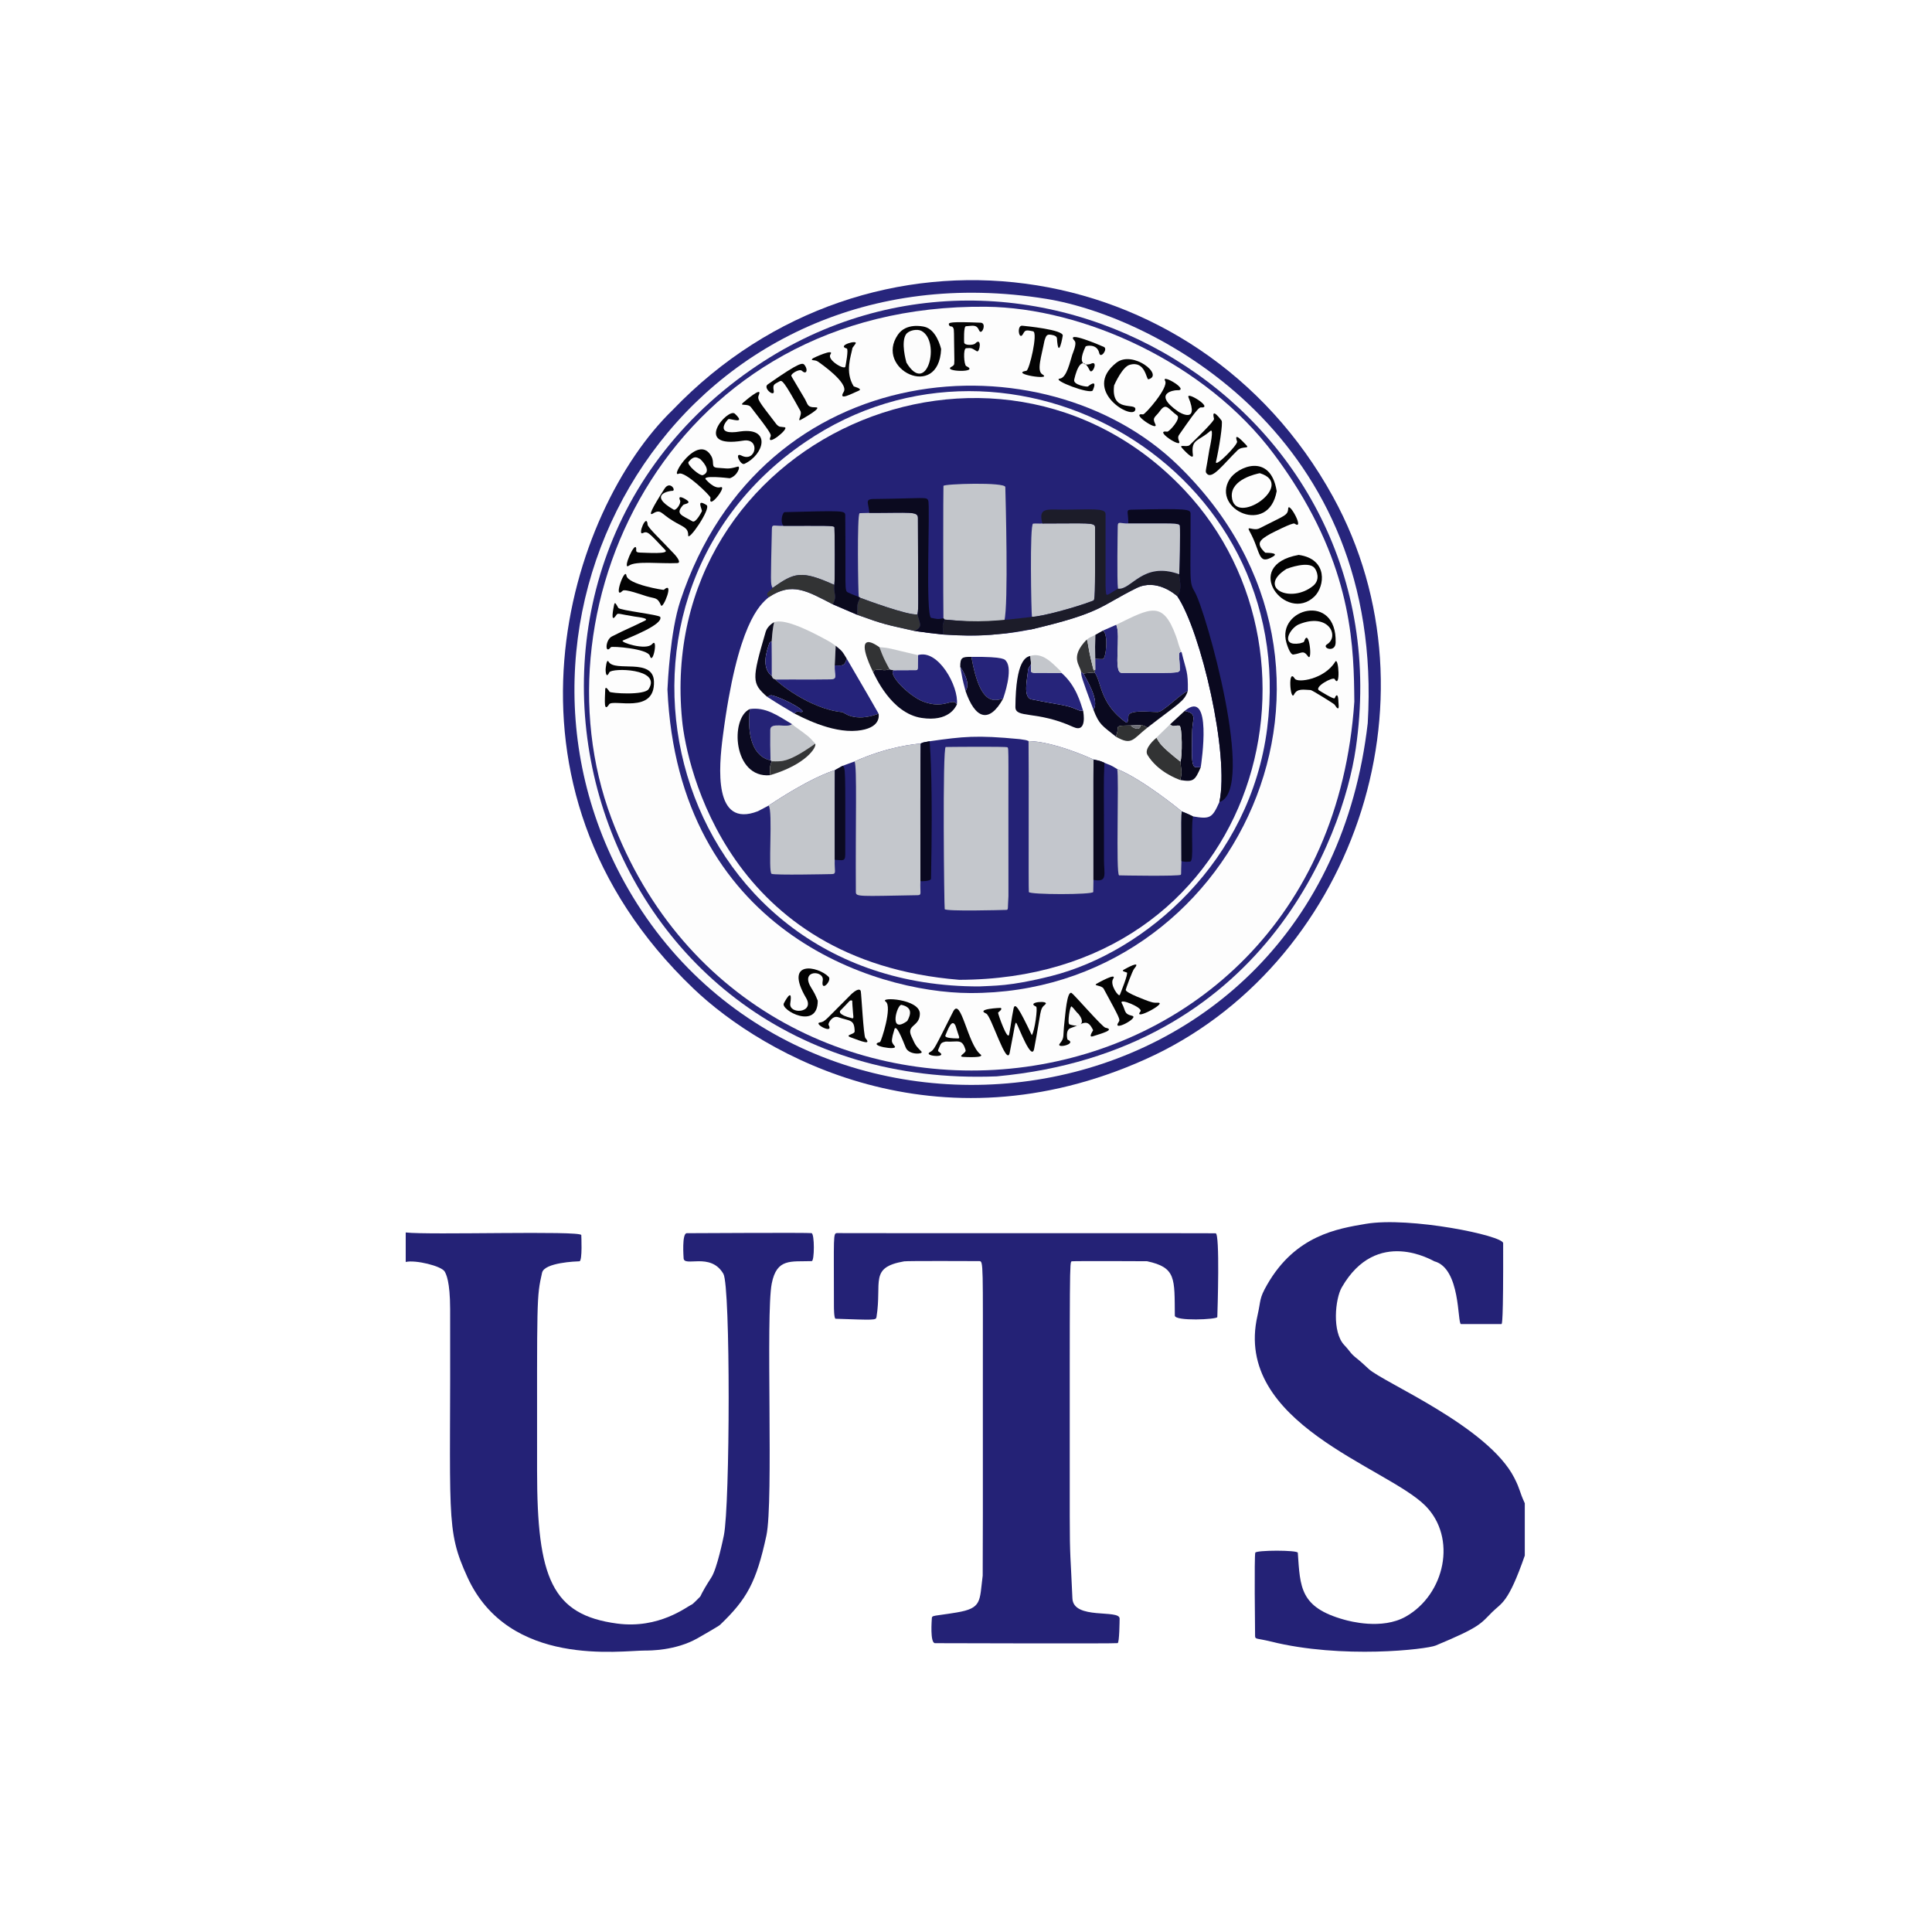 <svg width="100" height="100" viewBox="0 0 100 100" fill="none" xmlns="http://www.w3.org/2000/svg">
<rect x="0" y="0" width="100" height="100" fill="#808080" stroke="none"/>
<g clip-path="url(#clip0_2052_3798)">
<path d="M100 0H0V100H100V0Z" fill="white"/>
<path fill-rule="evenodd" clip-rule="evenodd" d="M34.816 21.221C44.983 10.617 61.947 12.891 68.997 25.714C74.82 36.305 69.879 50.074 59.295 54.825C48.48 59.68 39.534 54.648 35.893 51.168C24.856 40.618 29.461 26.399 34.816 21.221Z" fill="#26247B" fill-opacity="0.99"/>
<path fill-rule="evenodd" clip-rule="evenodd" d="M70.794 37.428C68.329 58.871 41.492 62.289 32.317 45.664C24.351 31.231 35.692 12.472 54.168 15.471C59.882 16.399 71.677 22.595 70.794 37.428Z" fill="#FBFBFC"/>
<path fill-rule="evenodd" clip-rule="evenodd" d="M51.592 55.712C30.495 56.564 22.701 30.42 38.862 19.145C52.937 9.325 72.78 20.914 70.175 38.738C69.499 43.367 65.385 54.432 51.592 55.712Z" fill="#28267C"/>
<path fill-rule="evenodd" clip-rule="evenodd" d="M70.1 36.316C68.58 58.883 39.078 62.145 31.647 42.357C27.45 31.181 34.836 15.715 51.037 15.877C56.065 15.928 62.393 18.762 65.936 23.505C66.293 23.983 66.62 24.453 66.918 24.914C70.027 29.725 70.074 33.614 70.1 36.316Z" fill="#FDFDFD"/>
<path fill-rule="evenodd" clip-rule="evenodd" d="M34.547 35.69C34.565 35.321 34.69 32.687 35.21 31.113C39.452 18.274 54.056 17.388 60.947 24.057C71.913 34.67 63.924 51.455 50.204 51.4C45.182 51.38 35.099 48.109 34.547 35.69Z" fill="#28267C"/>
<path fill-rule="evenodd" clip-rule="evenodd" d="M50.691 51.057C34.666 51.1 29.39 31.253 41.681 22.881C52.322 15.633 67.297 24.235 65.589 37.698C64.721 44.548 59.318 49.272 54.434 50.513C52.236 51.071 51.423 51.01 50.691 51.057Z" fill="#FCFCFD"/>
<path fill-rule="evenodd" clip-rule="evenodd" d="M49.65 50.715C37.687 49.745 35.539 39.653 35.306 37.283C33.872 22.727 51.531 14.999 61.305 25.362C69.586 34.143 64.887 50.69 49.65 50.715Z" fill="#242276"/>
<path fill-rule="evenodd" clip-rule="evenodd" d="M60.936 30.859C62.166 32.683 63.649 39.088 63.113 41.517C62.746 42.34 62.635 42.41 61.747 42.256C61.483 42.121 61.488 42.134 61.177 42.003C60.928 41.801 59.1 40.321 57.825 39.804C57.427 39.557 57.424 39.599 57.165 39.481C56.891 39.36 56.896 39.377 56.61 39.315C56.354 39.2 54.525 38.381 53.237 38.357C53.093 38.291 53.092 38.31 52.774 38.257C50.534 38.041 49.865 38.122 48.119 38.367C47.808 38.429 47.808 38.408 47.656 38.486C47.373 38.511 45.962 38.636 44.234 39.413C44.025 39.489 43.815 39.565 43.605 39.642C43.473 39.716 43.341 39.791 43.209 39.866C42.914 39.963 41.908 40.291 39.783 41.697C39.266 41.968 39.272 41.971 39.225 41.99C36.914 42.888 37.209 39.691 37.413 38.117C38.171 32.273 39.327 31.301 39.792 30.91C40.999 30.104 41.775 30.595 43.104 31.278C43.525 31.459 43.945 31.639 44.366 31.82C45.829 32.348 45.825 32.315 47.352 32.661C48.084 32.762 48.075 32.766 48.815 32.843C50.791 32.976 51.371 32.833 52.08 32.789C52.717 32.699 52.709 32.705 53.336 32.588C57.067 31.717 56.934 31.373 58.826 30.439C59.853 29.932 60.805 30.747 60.936 30.859Z" fill="#FEFEFE"/>
<path fill-rule="evenodd" clip-rule="evenodd" d="M21 65.319V63.792C22.197 63.935 30.034 63.686 30.087 63.926C30.087 63.927 30.154 65.279 29.99 65.284C29.829 65.29 28.178 65.345 28.057 65.877C27.767 67.16 27.799 67.17 27.799 76.143C27.799 81.673 28.561 83.585 31.941 84.035C34.123 84.325 35.55 83.156 35.811 83.048C35.87 83.024 36.198 82.685 36.23 82.652C36.295 82.585 36.239 82.55 36.822 81.643C37.114 81.189 37.431 79.649 37.467 79.471C37.788 77.909 37.816 66.578 37.443 65.935C36.777 64.785 35.384 65.617 35.383 65.114C35.383 65.085 35.284 63.831 35.548 63.83C36.065 63.827 41.846 63.796 42.005 63.827C42.166 63.858 42.159 65.27 42.016 65.275C40.936 65.312 40.207 65.112 39.946 66.432C39.624 68.055 40.048 77.71 39.669 79.477C39.146 81.911 38.651 82.779 37.269 84.102C37.189 84.178 36.192 84.746 36.097 84.799C34.973 85.439 33.618 85.433 33.396 85.432C32.14 85.427 26.344 86.336 24.196 81.638C23.04 79.109 23.335 78.609 23.299 67.748C23.294 66.321 23.094 65.957 23.02 65.82C22.858 65.526 21.502 65.2 21 65.319Z" fill="#242276"/>
<path fill-rule="evenodd" clip-rule="evenodd" d="M78.923 77.809V80.515C78.059 82.998 77.729 82.95 77.234 83.442C76.631 84.044 76.638 84.204 74.308 85.173C73.841 85.367 69.48 85.886 65.76 84.961C65.06 84.787 64.965 84.865 64.963 84.677C64.959 84.332 64.916 80.567 64.973 80.368C65.013 80.23 67.164 80.227 67.174 80.37C67.299 82.16 67.28 83.197 69.585 83.837C69.83 83.905 71.523 84.375 72.761 83.676C74.786 82.532 75.435 79.595 73.768 77.928C71.761 75.923 63.814 73.671 65.086 68.101C65.276 67.266 65.161 67.235 65.593 66.484C67.059 63.935 69.231 63.596 70.69 63.347C72.968 62.96 77.802 63.955 77.803 64.346C77.814 68.511 77.744 68.528 77.714 68.534C77.7 68.537 75.63 68.536 75.618 68.533C75.428 68.493 75.612 65.653 74.243 65.285C74.171 65.266 71.26 63.477 69.447 66.64C69.114 67.221 68.933 68.937 69.58 69.622C69.924 69.987 69.866 70.03 70.258 70.336C70.425 70.466 70.797 70.814 70.843 70.856C71.587 71.552 77.031 73.832 78.383 76.5C78.705 77.136 78.624 77.161 78.923 77.809Z" fill="#242276"/>
<path fill-rule="evenodd" clip-rule="evenodd" d="M50.864 81.556C50.877 78.836 50.872 78.845 50.872 71.772C50.872 65.414 50.906 65.276 50.69 65.275C50.379 65.274 46.965 65.258 46.797 65.287C44.975 65.606 45.661 66.348 45.367 68.17C45.34 68.337 45.267 68.327 43.251 68.258C43.164 68.255 43.164 67.661 43.164 67.609C43.164 63.95 43.114 63.824 43.33 63.825C46.879 63.839 62.534 63.821 62.922 63.834C63.148 63.842 63.02 67.823 63.008 68.17C63.004 68.297 60.812 68.398 60.809 68.095C60.79 66.169 60.885 65.606 59.369 65.281C59.35 65.277 55.556 65.264 55.475 65.285C55.356 65.317 55.37 65.381 55.37 78.503C55.37 80.62 55.417 80.605 55.508 82.734C55.557 83.86 57.954 83.282 57.951 83.777C57.95 83.879 57.941 85.028 57.849 85.048C57.703 85.08 49.154 85.053 48.398 85.051C48.127 85.05 48.23 83.834 48.231 83.774C48.231 83.592 48.333 83.659 49.514 83.462C50.841 83.24 50.693 82.886 50.864 81.556Z" fill="#242276"/>
<path fill-rule="evenodd" clip-rule="evenodd" d="M52.197 46.379C52.153 47.037 52.203 47.092 52.085 47.096C51.83 47.103 49.011 47.181 48.898 47.058C48.871 47.029 48.775 38.678 48.951 38.664C48.992 38.661 52.076 38.63 52.145 38.68C52.226 38.739 52.185 38.767 52.197 46.379Z" fill="#C4C7CC"/>
<path fill-rule="evenodd" clip-rule="evenodd" d="M53.237 38.357C54.525 38.381 56.354 39.2 56.61 39.315C56.598 39.404 56.591 39.392 56.597 45.543C56.587 45.75 56.597 45.959 56.587 46.166C56.58 46.317 53.281 46.313 53.253 46.17C53.228 46.044 53.26 39.789 53.237 38.357Z" fill="#C3C6CC"/>
<path fill-rule="evenodd" clip-rule="evenodd" d="M47.656 38.486C47.653 38.514 47.633 38.514 47.641 45.612C47.614 46.217 47.725 46.331 47.499 46.335C44.451 46.389 44.3 46.424 44.299 46.168C44.277 42.45 44.365 39.738 44.234 39.412C45.962 38.636 47.373 38.511 47.656 38.486Z" fill="#C4C7CC"/>
<path fill-rule="evenodd" clip-rule="evenodd" d="M48.832 32.003C48.815 31.234 48.819 25.192 48.833 25.149C48.869 25.041 52.028 24.944 52.035 25.21C52.05 25.763 52.203 31.343 51.984 32.129C50.687 32.17 50.69 32.242 48.893 32.069C48.873 32.047 48.853 32.025 48.832 32.003Z" fill="#C3C6CB"/>
<path fill-rule="evenodd" clip-rule="evenodd" d="M43.21 39.866C43.206 41.1 43.201 41.088 43.206 44.501C43.182 45.101 43.318 45.238 43.05 45.243C42.801 45.248 40.149 45.305 39.94 45.231C39.741 45.161 40.019 41.943 39.783 41.697C41.908 40.291 42.914 39.962 43.21 39.866Z" fill="#C3C6CB"/>
<path fill-rule="evenodd" clip-rule="evenodd" d="M44.993 26.548C47.122 26.55 47.511 26.453 47.512 26.808C47.522 31.419 47.554 31.407 47.49 31.801C46.996 31.866 44.759 31.03 44.528 30.944L44.45 30.895C44.418 30.764 44.353 26.62 44.492 26.567C44.529 26.553 44.529 26.566 44.993 26.548Z" fill="#C3C6CB"/>
<path fill-rule="evenodd" clip-rule="evenodd" d="M57.825 39.804C59.1 40.321 60.928 41.801 61.177 42.003C61.131 42.204 61.148 42.453 61.15 44.576C61.123 45.224 61.147 45.225 61.121 45.275C61.073 45.367 57.934 45.312 57.924 45.308C57.747 45.245 57.93 40.195 57.825 39.804Z" fill="#C3C6CB"/>
<path fill-rule="evenodd" clip-rule="evenodd" d="M53.954 27.095C56.304 27.097 56.681 27.027 56.681 27.294C56.689 31.015 56.675 31.055 56.58 31.092C55.634 31.46 53.828 31.935 53.413 31.925C53.379 31.747 53.289 27.122 53.473 27.103C53.632 27.086 53.794 27.112 53.954 27.095Z" fill="#C3C6CB"/>
<path fill-rule="evenodd" clip-rule="evenodd" d="M58.399 27.094C58.414 26.539 58.246 26.389 58.537 26.382C61.492 26.313 61.623 26.352 61.624 26.599C61.631 30.084 61.535 30.12 61.843 30.642C62.401 31.586 65.041 40.9 63.114 41.517C63.649 39.088 62.166 32.683 60.936 30.859C61.228 30.446 61.03 29.999 61.038 29.722C61.044 29.522 61.105 27.459 61.064 27.22C61.037 27.057 60.733 27.098 58.399 27.094Z" fill="#0A091F"/>
<path fill-rule="evenodd" clip-rule="evenodd" d="M57.774 32.339C58.039 32.863 57.601 34.828 58.053 34.826C60.851 34.816 61.066 34.879 61.066 34.651C61.065 33.974 60.931 33.732 61.16 33.755C61.402 34.761 61.501 34.738 61.482 35.763C61.056 35.952 60.212 36.851 59.925 36.853C59.466 36.855 58.408 36.717 58.404 37.078C58.404 37.105 58.4 37.477 58.279 37.391C56.898 36.411 57.014 35.244 56.653 34.808C56.666 34.76 56.678 34.712 56.691 34.665C56.69 34.474 56.688 34.283 56.686 34.092C56.861 34.1 56.851 34.121 57.083 34.11C57.254 34.102 57.38 32.775 57.082 32.642C57.313 32.541 57.544 32.44 57.774 32.339Z" fill="#26247A"/>
<path fill-rule="evenodd" clip-rule="evenodd" d="M57.774 32.339C59.559 31.467 60.188 31.064 60.869 32.926C60.978 33.223 60.952 33.216 61.06 33.519C61.067 33.539 61.068 33.537 61.16 33.755C60.931 33.732 61.065 33.974 61.066 34.651C61.066 34.879 60.851 34.816 58.053 34.826C57.601 34.828 58.039 32.863 57.774 32.339Z" fill="#C3C6CB"/>
<path fill-rule="evenodd" clip-rule="evenodd" d="M53.954 27.095C53.727 26.249 54.191 26.379 55.066 26.379C56.41 26.379 57.219 26.278 57.223 26.6C57.226 26.788 57.223 29.92 57.223 30.208C57.223 30.255 57.223 30.771 57.282 30.782C57.364 30.798 57.359 30.773 57.866 30.467C58.56 30.564 59.139 29.039 61.038 29.722C61.03 29.999 61.228 30.446 60.936 30.859C60.805 30.747 59.853 29.932 58.826 30.439C56.934 31.372 57.067 31.716 53.336 32.588C53.345 32.535 53.377 32.357 53.413 31.925C53.828 31.935 55.634 31.46 56.58 31.092C56.675 31.055 56.688 31.015 56.681 27.294C56.681 27.027 56.304 27.097 53.954 27.095Z" fill="#1C1C29"/>
<path fill-rule="evenodd" clip-rule="evenodd" d="M40.551 27.216C42.721 27.218 43.168 27.191 43.191 27.294C43.206 27.361 43.226 30.015 43.186 30.275C41.445 29.492 41.117 29.643 39.989 30.43C39.874 30.213 39.891 30.201 39.953 27.365C39.958 27.105 40.092 27.238 40.551 27.216Z" fill="#C3C6CB"/>
<path fill-rule="evenodd" clip-rule="evenodd" d="M58.398 27.094C60.733 27.098 61.037 27.057 61.064 27.22C61.104 27.459 61.044 29.522 61.038 29.722C59.139 29.039 58.56 30.564 57.866 30.467C57.807 30.053 57.85 27.485 57.854 27.226C57.858 26.954 58.007 27.108 58.398 27.094Z" fill="#C3C6CB"/>
<path fill-rule="evenodd" clip-rule="evenodd" d="M40.066 32.204C40.304 32.143 40.797 32.017 42.962 33.225C42.994 33.243 43.232 33.409 43.255 33.426C43.239 33.764 43.222 34.101 43.206 34.439C43.182 34.95 43.39 35.158 42.982 35.163C41.551 35.181 41.564 35.162 40.141 35.172C39.998 35.122 40.004 35.124 39.948 34.991C39.951 34.086 39.947 34.096 39.942 33.193C40.009 32.274 40.072 32.283 40.066 32.204Z" fill="#C3C6CB"/>
<path fill-rule="evenodd" clip-rule="evenodd" d="M43.825 34.09C44.786 35.726 45.346 36.713 45.477 36.942C44.212 37.414 43.661 36.866 43.608 36.862C41.934 36.718 40.185 35.273 40.141 35.172C41.564 35.162 41.551 35.181 42.982 35.163C43.39 35.158 43.182 34.95 43.206 34.439C43.623 34.452 43.708 34.489 43.825 34.09Z" fill="#25237A"/>
<path fill-rule="evenodd" clip-rule="evenodd" d="M44.993 26.548C44.976 26.07 44.733 25.833 45.204 25.828C47.883 25.799 47.96 25.699 48.045 25.909C48.156 26.185 47.885 31.922 48.201 31.981C48.522 32.041 48.517 32.064 48.832 32.003C48.853 32.025 48.873 32.047 48.893 32.069C48.731 32.438 48.822 32.444 48.815 32.843C48.075 32.766 48.084 32.762 47.352 32.661C47.79 32.41 47.594 32.291 47.49 31.801C47.554 31.407 47.522 31.419 47.512 26.808C47.511 26.453 47.122 26.55 44.993 26.548Z" fill="#0B0A1F"/>
<path fill-rule="evenodd" clip-rule="evenodd" d="M40.066 32.204C40.072 32.283 40.009 32.274 39.942 33.193C39.928 33.233 39.849 33.221 39.834 33.261C39.697 33.647 39.374 34.54 39.947 34.991C40.004 35.124 39.998 35.122 40.141 35.172C40.185 35.272 41.934 36.718 43.608 36.861C43.661 36.866 44.212 37.414 45.477 36.942C45.492 37.054 45.583 37.704 44.368 37.821C43.001 37.952 41.429 37.078 41.113 36.928C41.23 36.829 41.225 36.819 41.375 36.843C42.003 36.947 40.71 36.197 39.995 36.001C39.839 35.959 39.854 36.03 39.702 36.062C38.915 35.366 38.903 35.189 39.632 32.701C39.718 32.407 40.02 32.23 40.066 32.204Z" fill="#0A091C"/>
<path fill-rule="evenodd" clip-rule="evenodd" d="M40.551 27.216C40.367 27.01 40.501 26.511 40.616 26.508C43.604 26.433 43.748 26.419 43.75 26.669C43.788 30.488 43.69 30.572 43.899 30.669C44.204 30.81 44.194 30.79 44.45 30.895L44.528 30.944C44.306 31.345 44.405 31.364 44.366 31.82C43.945 31.639 43.525 31.459 43.104 31.278C43.353 30.817 43.133 30.787 43.186 30.275C43.226 30.015 43.206 27.362 43.191 27.294C43.168 27.191 42.721 27.218 40.551 27.216Z" fill="#0A091D"/>
<path fill-rule="evenodd" clip-rule="evenodd" d="M47.513 33.909C48.555 33.583 49.632 35.521 49.53 36.458C49.305 36.069 48.907 36.746 47.776 36.309C47.066 36.035 45.961 34.937 46.248 34.69C46.342 34.689 47.419 34.685 47.419 34.685C47.544 34.667 47.486 34.612 47.513 33.909Z" fill="#26247A"/>
<path fill-rule="evenodd" clip-rule="evenodd" d="M67.22 28.722C68.748 28.935 68.576 30.353 68.032 30.878C66.569 32.288 64.207 29.26 67.22 28.722Z" fill="#020202"/>
<path fill-rule="evenodd" clip-rule="evenodd" d="M48.713 18.069C48.587 20.764 45.24 19.107 46.477 17.321C46.901 16.709 47.726 16.887 47.837 16.911C48.46 17.046 48.685 17.956 48.713 18.069Z" fill="#020202"/>
<path fill-rule="evenodd" clip-rule="evenodd" d="M66.081 25.42C65.669 27.756 62.695 26.364 63.638 24.815C64.04 24.155 65.76 23.404 66.081 25.42Z" fill="#020202"/>
<path fill-rule="evenodd" clip-rule="evenodd" d="M53.331 33.949C53.344 34.09 53.356 34.231 53.369 34.371C53.285 34.552 53.224 34.521 53.208 34.719C53.176 35.125 52.934 36.109 53.393 36.2C55.12 36.542 55.14 36.462 55.818 36.756C55.939 36.809 55.936 36.773 56.062 36.791C56.076 36.868 56.283 37.962 55.553 37.629C53.654 36.762 52.553 37.204 52.557 36.592C52.576 34.148 53.118 34.005 53.331 33.949Z" fill="#0A0920"/>
<path fill-rule="evenodd" clip-rule="evenodd" d="M48.119 38.367C48.16 38.934 48.285 40.656 48.19 45.474C48.187 45.621 47.687 45.613 47.641 45.612C47.633 38.514 47.653 38.515 47.656 38.486C47.808 38.407 47.808 38.429 48.119 38.367Z" fill="#0A0920"/>
<path fill-rule="evenodd" clip-rule="evenodd" d="M53.369 34.371C53.397 34.681 53.266 34.821 53.539 34.826C53.651 34.828 53.649 34.82 54.939 34.827C55.7 35.478 55.935 36.404 56.062 36.791C55.936 36.773 55.939 36.809 55.818 36.756C55.14 36.462 55.12 36.542 53.393 36.2C52.934 36.11 53.176 35.125 53.208 34.719C53.224 34.521 53.285 34.552 53.369 34.371Z" fill="#26247A"/>
<path fill-rule="evenodd" clip-rule="evenodd" d="M56.653 34.808C57.014 35.244 56.898 36.411 58.279 37.391C58.4 37.477 58.404 37.105 58.404 37.078C58.408 36.717 59.466 36.855 59.925 36.853C60.212 36.851 61.056 35.953 61.482 35.763C61.297 36.311 61.042 36.38 59.39 37.662C59.214 37.554 59.22 37.563 59.02 37.524C58.856 37.532 58.693 37.541 58.529 37.549C57.901 37.557 57.854 37.576 57.851 37.703C57.847 37.927 57.809 37.913 57.765 38.134C57.058 37.558 56.898 37.529 56.594 36.731C56.938 36.281 56.213 35.127 56.073 34.858C56.369 34.829 56.359 34.827 56.653 34.808Z" fill="#0A091F"/>
<path fill-rule="evenodd" clip-rule="evenodd" d="M46.043 34.642C46.111 34.658 46.18 34.674 46.248 34.69C45.961 34.937 47.066 36.035 47.776 36.309C48.907 36.746 49.305 36.069 49.53 36.458C49.464 36.599 49.103 37.374 47.702 37.16C46.121 36.92 45.289 34.964 45.193 34.793C45.237 34.784 45.229 34.693 45.273 34.684C45.655 34.604 45.658 34.759 46.043 34.642Z" fill="#0A0920"/>
<path fill-rule="evenodd" clip-rule="evenodd" d="M46.204 53.598C46.157 53.896 46.115 53.91 46.309 54.15C46.513 54.401 44.84 54.114 45.549 53.935C45.608 53.92 46.204 52.097 45.842 51.842C45.485 51.589 47.628 51.696 47.612 52.482C47.597 53.155 46.892 53.032 47.178 53.648C47.38 54.082 47.359 54.085 47.694 54.43C47.823 54.563 47.043 54.634 46.877 54.214C46.468 53.175 46.374 53.176 46.307 53.237C46.307 53.237 46.212 53.569 46.204 53.598Z" fill="#030303"/>
<path fill-rule="evenodd" clip-rule="evenodd" d="M37.773 24.754C37.676 24.742 36.248 24.575 36.553 24.838C36.581 24.862 36.965 25.312 37.288 25.219C37.687 25.103 36.633 26.465 36.776 25.766C36.794 25.679 35.455 24.366 35.133 24.519C34.639 24.754 36.128 22.39 36.816 23.608C37.011 23.953 36.755 24.191 37.149 24.214C37.683 24.245 37.676 24.295 38.188 24.152C38.35 24.107 38.185 24.627 37.773 24.754Z" fill="#020202"/>
<path fill-rule="evenodd" clip-rule="evenodd" d="M56.61 39.315C56.896 39.377 56.891 39.36 57.165 39.481C57.111 40.661 57.147 40.649 57.142 44.502C57.141 45.265 57.349 45.679 56.597 45.543C56.594 42.813 56.594 41.297 56.596 40.448C56.598 39.383 56.603 39.364 56.61 39.315Z" fill="#0A0920"/>
<path fill-rule="evenodd" clip-rule="evenodd" d="M50.279 33.999C52.023 33.984 52.013 34.139 52.084 34.229C52.437 34.679 51.971 36.02 51.92 36.167C51.541 36.231 50.746 36.682 50.279 33.999Z" fill="#26247A"/>
<path fill-rule="evenodd" clip-rule="evenodd" d="M40.993 37.481L41.027 37.5C41.05 37.523 41.073 37.545 41.096 37.568C41.869 38.124 41.868 38.12 42.197 38.492C40.796 39.477 40.484 39.412 39.947 39.404C39.925 39.386 39.904 39.368 39.882 39.35C39.869 38.552 39.864 38.565 39.871 37.772C39.874 37.345 40.776 37.705 40.993 37.481Z" fill="#C3C6CB"/>
<path fill-rule="evenodd" clip-rule="evenodd" d="M61.176 22.297C61.005 22.564 60.92 22.563 61.035 22.854C61.179 23.222 59.673 22.233 60.413 22.343C60.514 22.358 61.145 21.66 60.929 21.503C60.457 21.162 60.364 20.815 60.031 21.282C59.8 21.606 59.62 21.593 59.796 21.948C60.015 22.392 58.44 21.343 59.164 21.449C59.267 21.464 60.501 20.055 60.306 19.714C60.073 19.306 61.666 20.247 60.898 20.199C60.809 20.193 59.603 20.343 60.986 21.304C61.046 21.346 62.092 21.977 61.516 20.566C61.373 20.214 62.854 21.141 62.149 21.088C62.002 21.078 61.403 21.98 61.176 22.297Z" fill="#020202"/>
<path fill-rule="evenodd" clip-rule="evenodd" d="M53.406 53.579C53.56 53.362 53.722 52.142 53.63 52.103C53.059 51.856 54.379 51.761 54.094 51.996C53.796 52.242 53.908 52.302 53.527 54.284C53.398 54.957 52.738 53.188 52.623 52.979C52.54 52.829 52.55 53.041 52.262 54.488C52.11 55.252 51.303 52.573 51.048 52.464C50.469 52.216 51.784 52.167 51.788 52.168C51.929 52.226 51.664 52.397 51.66 52.412C51.646 52.467 52.16 53.931 52.235 53.531C52.358 52.873 52.328 52.883 52.46 52.212C52.531 51.857 52.734 52.17 53.406 53.579Z" fill="#030303"/>
<path fill-rule="evenodd" clip-rule="evenodd" d="M38.809 36.7C39.614 36.587 40.21 37.008 40.993 37.481C40.776 37.705 39.874 37.345 39.871 37.772C39.864 38.566 39.869 38.552 39.882 39.35C39.836 39.341 38.549 39.216 38.809 36.7Z" fill="#252376"/>
<path fill-rule="evenodd" clip-rule="evenodd" d="M59.431 51.815C59.682 51.891 59.669 51.907 59.931 51.901C60.46 51.89 58.603 52.881 59.031 52.347C59.179 52.162 57.899 51.631 58.062 51.923C58.284 52.322 58.15 52.474 58.604 52.58C58.982 52.669 57.511 53.458 57.905 52.894C57.991 52.77 57.971 52.735 57.126 51.177C57.022 50.987 56.558 51.032 56.765 50.915C56.827 50.88 57.848 50.304 57.616 50.666C57.425 50.963 57.908 51.628 57.962 51.495C57.999 51.405 58.42 50.368 58.325 50.337C58.166 50.284 58.033 50.259 58.183 50.183C58.226 50.161 59.134 49.635 58.702 50.144C58.618 50.241 58.274 51.169 58.267 51.234C58.251 51.39 59.4 51.802 59.431 51.815Z" fill="#030303"/>
<path fill-rule="evenodd" clip-rule="evenodd" d="M44.528 30.944C44.759 31.03 46.996 31.866 47.49 31.801C47.594 32.291 47.79 32.41 47.352 32.66C45.825 32.315 45.829 32.348 44.366 31.82C44.404 31.364 44.306 31.345 44.528 30.944Z" fill="#323335"/>
<path fill-rule="evenodd" clip-rule="evenodd" d="M43.605 39.642C43.774 39.724 43.753 39.783 43.751 44.225C43.751 44.613 43.595 44.522 43.206 44.501C43.202 41.089 43.206 41.1 43.21 39.866C43.341 39.791 43.473 39.716 43.605 39.642Z" fill="#0B0A21"/>
<path fill-rule="evenodd" clip-rule="evenodd" d="M65.207 24.492C67.144 25.08 63.861 27.34 63.758 25.698C63.702 24.797 65.059 24.522 65.207 24.492Z" fill="#FDFDFD"/>
<path fill-rule="evenodd" clip-rule="evenodd" d="M66.594 29.443C66.702 29.403 67.716 29.026 68.035 29.392C68.156 29.531 68.358 30.002 67.965 30.324C66.813 31.265 65.03 30.429 66.594 29.443Z" fill="#FDFDFD"/>
<path fill-rule="evenodd" clip-rule="evenodd" d="M62.597 23.275C62.607 23.22 62.859 22.121 62.643 22.309C62.004 22.867 61.637 22.717 61.745 23.549C61.786 23.863 61.222 23.234 61.187 23.194C60.987 22.971 61.436 23.171 61.574 23.038C62.902 21.757 62.842 21.697 62.837 21.674C62.672 21.016 63.209 21.743 63.228 21.769C63.312 21.883 63.096 23.221 62.941 23.895C62.858 24.255 64.088 23.01 64.031 22.852C63.83 22.285 64.377 22.909 64.486 23.015C64.734 23.256 64.301 23.066 64.058 23.303C63.292 24.053 62.728 24.855 62.453 24.503C62.366 24.393 62.424 24.387 62.597 23.275Z" fill="#030303"/>
<path fill-rule="evenodd" clip-rule="evenodd" d="M32.847 31.912C32.026 31.783 31.986 31.705 31.9 31.835C31.564 32.34 31.759 31.45 31.785 31.312C31.825 31.104 31.899 31.287 32.002 31.463C32.08 31.597 34.126 31.814 34.175 31.936C34.33 32.327 32.625 32.975 32.238 33.154C32.059 33.236 33.449 33.692 33.752 33.337C34.08 32.952 33.793 34.475 33.638 33.948C33.527 33.569 31.665 33.434 31.617 33.498C31.306 33.909 31.32 33.12 31.674 32.941C32.525 32.512 32.529 32.544 33.38 32.126C33.614 32.01 33.13 31.951 32.847 31.912Z" fill="#030303"/>
<path fill-rule="evenodd" clip-rule="evenodd" d="M46.917 18.769C46.886 18.657 46.629 17.724 46.889 17.314C47.028 17.094 47.471 17.012 47.688 17.125C48.707 17.652 47.987 20.544 46.917 18.769Z" fill="#FCFCFC"/>
<path fill-rule="evenodd" clip-rule="evenodd" d="M38.809 36.7C38.549 39.216 39.836 39.341 39.883 39.35C39.904 39.368 39.926 39.386 39.947 39.404C39.807 39.755 39.867 39.755 39.855 40.124C37.94 40.294 37.774 37.171 38.809 36.7Z" fill="#0B0A20"/>
<path fill-rule="evenodd" clip-rule="evenodd" d="M43.186 30.275C43.133 30.787 43.353 30.817 43.104 31.278C41.775 30.594 40.999 30.103 39.792 30.91C39.586 30.673 39.785 30.674 39.989 30.43C41.117 29.643 41.445 29.492 43.186 30.275Z" fill="#323334"/>
<path fill-rule="evenodd" clip-rule="evenodd" d="M55.096 52.901C55.139 52.565 55.22 51.257 55.469 51.398C55.582 51.462 57.056 53.161 57.214 53.193C57.762 53.302 56.956 53.507 56.587 53.632C56.285 53.735 56.589 53.34 56.579 53.32C56.271 52.68 56.076 52.989 55.403 53.22C55.145 53.309 55.233 53.801 55.262 53.814C55.787 54.036 54.615 54.302 54.859 54.009C55.114 53.702 55.004 53.664 55.096 52.901Z" fill="#050505"/>
<path fill-rule="evenodd" clip-rule="evenodd" d="M44.087 51.435C44.489 51.081 44.545 51.27 44.554 51.307C44.584 51.444 44.697 53.62 44.791 53.729C45.121 54.109 44.635 53.917 44.039 53.696C43.682 53.565 44.24 53.547 44.237 53.385C44.225 52.742 43.989 52.863 43.389 52.651C43.079 52.542 42.847 52.974 42.888 53.047C43.179 53.57 42.082 52.976 42.432 52.925C42.722 52.883 42.709 52.801 44.087 51.435Z" fill="#040404"/>
<path fill-rule="evenodd" clip-rule="evenodd" d="M48.955 53.911C48.679 53.969 48.705 54.009 48.586 54.279C48.537 54.392 48.535 54.398 48.631 54.465C49.068 54.77 47.757 54.668 48.138 54.455C48.354 54.334 48.35 54.311 49.334 52.36C49.736 51.563 50.087 54.064 50.75 54.574C51.007 54.772 49.929 54.709 49.857 54.705C49.54 54.686 50.021 54.501 49.98 54.359C49.798 53.733 49.595 53.948 48.955 53.911Z" fill="#050505"/>
<path fill-rule="evenodd" clip-rule="evenodd" d="M50.279 33.999C50.746 36.682 51.541 36.231 51.92 36.167C51.184 37.48 50.467 37.194 49.975 35.764C50.282 35.356 49.759 34.598 49.701 34.513C49.699 34.026 49.803 33.994 50.279 33.999Z" fill="#0B0A21"/>
<path fill-rule="evenodd" clip-rule="evenodd" d="M61.316 36.8C62.007 36.928 61.706 37.206 61.706 37.911C61.706 38.694 61.619 39.675 61.874 39.707C61.915 39.712 62.127 39.714 62.15 39.715C61.852 40.391 61.788 40.487 61.091 40.374C61.205 39.891 61.131 39.897 61.097 39.422C61.196 39.194 61.202 37.572 61.04 37.558C60.777 37.535 60.76 37.653 60.559 37.496C60.811 37.264 61.064 37.032 61.316 36.8Z" fill="#09081C"/>
<path fill-rule="evenodd" clip-rule="evenodd" d="M48.893 32.069C50.69 32.243 51.587 32.141 53.451 31.926C53.536 32.253 53.496 32.196 53.562 32.527C51.952 32.847 50.791 32.976 48.816 32.843C48.823 32.444 48.731 32.438 48.893 32.069Z" fill="#1C1C29"/>
<path fill-rule="evenodd" clip-rule="evenodd" d="M67.284 33.3C67.462 33.238 67.481 33.258 67.502 33.195C67.759 32.425 67.953 34.328 67.697 33.967C67.45 33.62 67.368 33.826 66.942 33.878C66.769 33.899 66.599 33.319 66.584 33.264C66.068 31.494 69.201 30.641 69.133 33.261C69.118 33.816 68.389 33.534 68.688 33.349C69.348 32.94 68.773 31.683 67.231 32.316C66.769 32.506 66.217 33.473 67.284 33.3Z" fill="#030303"/>
<path fill-rule="evenodd" clip-rule="evenodd" d="M31.346 34.65C31.349 34.615 31.392 34.061 31.5 34.249C31.821 34.809 33.808 34.024 33.849 35.276C33.906 36.995 31.723 36.156 31.527 36.457C31.247 36.884 31.306 36.301 31.326 35.693C31.334 35.45 31.536 35.786 31.547 35.803C31.596 35.885 33.359 36.004 33.575 35.666C34.264 34.589 31.655 34.56 31.539 34.8C31.349 35.192 31.346 34.669 31.346 34.65Z" fill="#020202"/>
<path fill-rule="evenodd" clip-rule="evenodd" d="M34.843 26.967C34.202 26.586 34.21 26.328 33.802 26.576C33.538 26.736 33.742 26.314 34.394 25.297C34.685 24.842 35.034 25.431 34.786 25.406C34.709 25.399 33.484 25.58 34.863 26.376C34.997 26.453 35.265 26.047 35.201 25.907C35.037 25.548 35.506 25.855 35.528 25.869C35.827 26.064 35.418 26.075 35.362 26.137C34.931 26.612 35.294 26.666 35.842 26.984C36.013 27.083 36.302 26.517 36.328 26.467C36.369 26.385 35.99 25.772 36.572 26.143C36.828 26.306 35.613 28.066 35.62 27.71C35.628 27.293 35.337 27.273 34.843 26.967Z" fill="#030303"/>
<path fill-rule="evenodd" clip-rule="evenodd" d="M55.503 18.351C55.52 18.295 55.753 17.787 55.624 17.647C55.092 17.066 57.022 17.907 57.135 17.956C57.365 18.056 56.966 18.599 56.894 18.27C56.787 17.776 56.211 17.892 56.191 17.934C55.645 19.074 56.389 18.864 56.456 18.831C56.883 18.619 56.532 19.437 56.403 19.168C55.914 18.146 55.616 19.584 55.6 19.658C55.544 19.928 56.272 20.037 56.312 20.003C56.332 19.986 56.843 19.558 56.563 20.203C56.457 20.445 54.392 19.658 54.859 19.597C55.223 19.549 55.387 18.692 55.503 18.351Z" fill="#040404"/>
<path fill-rule="evenodd" clip-rule="evenodd" d="M42.326 51.795C42.335 53.342 40.393 52.28 40.57 51.936C40.582 51.912 41.048 51.003 40.905 51.928C40.813 52.521 42.191 52.449 41.723 51.654C40.553 49.663 42.341 50.001 42.889 50.559C43.079 50.753 42.471 51.402 42.585 50.751C42.679 50.219 41.428 50.177 41.962 51.08C42.173 51.438 42.175 51.423 42.326 51.795Z" fill="#020202"/>
<path fill-rule="evenodd" clip-rule="evenodd" d="M59.858 38.185C60.027 38.469 60.052 38.593 61.097 39.422C61.131 39.897 61.205 39.892 61.091 40.374C60.931 40.316 59.932 39.955 59.394 39.077C59.19 38.744 59.796 38.237 59.858 38.185Z" fill="#323334"/>
<path fill-rule="evenodd" clip-rule="evenodd" d="M38.335 22.329C39.93 22.117 39.557 23.532 38.53 24.009C38.33 24.102 37.986 23.383 38.379 23.581C39.136 23.963 39.372 22.657 38.471 22.807C35.782 23.254 37.69 21.086 38.036 21.413C38.646 21.989 37.811 21.655 37.708 21.692C37.641 21.717 36.894 22.578 38.335 22.329Z" fill="#020202"/>
<path fill-rule="evenodd" clip-rule="evenodd" d="M34.915 28.692C34.94 28.72 35.312 29.133 35.059 29.145C34.155 29.188 32.911 29.018 32.549 29.28C32.178 29.549 32.88 27.932 32.932 28.399C32.941 28.481 32.866 28.595 33.12 28.601C33.464 28.608 34.65 28.695 34.439 28.474C33.561 27.551 33.525 27.475 33.264 27.594C32.988 27.719 33.475 26.515 33.52 27.157C33.531 27.306 34.221 27.951 34.915 28.692Z" fill="#040404"/>
<path fill-rule="evenodd" clip-rule="evenodd" d="M44.125 18.005C44.047 18.436 43.724 19.239 44.184 19.992C44.199 20.017 44.685 20.124 44.445 20.223C44.113 20.36 43.358 20.784 43.669 20.284C43.948 19.833 42.474 18.811 42.339 18.718C42.164 18.596 41.911 18.697 42.074 18.547C42.095 18.527 43.219 18.007 42.983 18.344C42.788 18.624 43.719 19.176 43.758 18.973C43.772 18.899 43.932 18.067 43.828 18.039C43.277 17.889 44.421 17.565 44.285 17.785C44.274 17.803 44.274 17.801 44.125 18.005Z" fill="#040404"/>
<path fill-rule="evenodd" clip-rule="evenodd" d="M69.276 36.315C69.268 36.377 69.386 36.965 69.076 36.47C69.048 36.426 67.909 35.719 67.841 35.717C67.48 35.704 67.146 35.616 66.981 35.945C66.784 36.339 66.645 34.518 67.02 35.129C67.163 35.36 68.549 35.164 69.111 34.251C69.289 33.963 69.396 35.692 69.08 35.148C69.001 35.011 67.992 35.559 68.277 35.737C68.338 35.775 69.023 36.201 69.076 36.143C69.128 36.085 69.096 36.073 69.152 36.014C69.27 35.889 69.276 36.289 69.276 36.315Z" fill="#020202"/>
<path fill-rule="evenodd" clip-rule="evenodd" d="M49.398 18.62C49.368 17.092 49.396 17.085 49.34 16.972C49.273 16.838 49.169 16.953 49.118 16.813C49.072 16.69 49.17 16.641 50.759 16.703C51.096 16.717 50.809 17.396 50.68 17.102C50.538 16.776 50.35 16.866 49.996 16.887C49.872 16.894 49.901 17.654 49.904 17.721C49.91 17.898 50.393 17.867 50.474 17.782C50.837 17.404 50.719 18.273 50.561 18.181C50.302 18.029 50.309 17.996 50.007 18.024C49.841 18.04 49.897 18.893 50.01 18.947C50.761 19.302 48.768 19.243 49.242 18.988C49.439 18.882 49.378 18.843 49.398 18.62Z" fill="#040404"/>
<path fill-rule="evenodd" clip-rule="evenodd" d="M54.06 17.643C53.902 18.469 53.643 19.195 53.957 19.381C54.511 19.708 52.225 19.344 53.126 19.191C53.28 19.165 53.738 17.208 53.473 17.15C53.084 17.065 53.061 17.09 52.951 17.288C52.741 17.667 52.608 16.83 52.913 16.859C53.085 16.876 55.036 17.063 55.008 17.371C55.006 17.398 54.782 18.696 54.707 17.512C54.7 17.396 54.535 17.355 54.516 17.351C54.185 17.27 54.155 17.336 54.06 17.643Z" fill="#040404"/>
<path fill-rule="evenodd" clip-rule="evenodd" d="M41.604 20.556C41.833 20.909 41.739 21.09 42.215 21.083C42.619 21.076 41.55 21.671 41.529 21.684C41.169 21.91 41.547 21.485 41.428 21.27C40.556 19.692 40.478 19.667 40.347 19.74C40.066 19.898 39.988 19.891 40.048 20.219C40.119 20.6 39.468 20.087 39.737 19.898C41.442 18.703 41.551 18.766 41.653 18.905C41.838 19.157 41.736 19.41 41.508 19.193C41.377 19.067 40.919 19.356 40.96 19.455C40.999 19.549 41.007 19.536 41.604 20.556Z" fill="#030303"/>
<path fill-rule="evenodd" clip-rule="evenodd" d="M57.666 19.947C57.487 21.399 58.809 20.809 58.766 21.192C58.695 21.819 55.934 20.222 57.785 18.774C58.633 18.111 60.268 19.42 59.441 19.632C59.327 19.661 59.29 18.642 58.465 18.885C58.096 18.993 57.71 19.85 57.666 19.947Z" fill="#030303"/>
<path fill-rule="evenodd" clip-rule="evenodd" d="M61.316 36.8C62.77 35.583 62.186 39.475 62.15 39.715C62.127 39.714 61.915 39.712 61.874 39.707C61.619 39.675 61.706 38.694 61.706 37.91C61.706 37.206 62.007 36.928 61.316 36.8Z" fill="#25237A"/>
<path fill-rule="evenodd" clip-rule="evenodd" d="M65.755 27.63C65.163 27.964 65 28.14 65.488 28.608C65.497 28.617 66.256 28.594 65.891 28.808C65.084 29.28 65.281 28.577 64.673 27.491C64.494 27.171 64.876 27.508 65.196 27.343C66.493 26.674 66.654 26.694 66.676 26.327C66.7 25.91 67.564 27.49 67.003 27.101C66.909 27.035 65.852 27.58 65.755 27.63Z" fill="#030303"/>
<path fill-rule="evenodd" clip-rule="evenodd" d="M45.52 33.501C46.046 33.527 46.036 33.571 47.513 33.909C47.486 34.612 47.544 34.667 47.419 34.685C47.419 34.685 46.342 34.689 46.248 34.69C46.18 34.674 46.111 34.658 46.043 34.642C45.748 34.079 45.746 34.098 45.52 33.501Z" fill="#C3C6CB"/>
<path fill-rule="evenodd" clip-rule="evenodd" d="M60.559 37.496C60.759 37.653 60.777 37.535 61.04 37.558C61.202 37.572 61.196 39.194 61.097 39.422C60.052 38.593 60.027 38.469 59.858 38.185C59.909 38.126 59.926 38.106 60.559 37.496Z" fill="#C3C6CB"/>
<path fill-rule="evenodd" clip-rule="evenodd" d="M40.19 21.962C40.353 22.131 40.376 22.074 40.613 22.116C40.894 22.164 39.613 23.191 39.886 22.589C39.927 22.499 39.897 22.397 38.862 21.068C38.703 20.864 38.237 21.04 38.466 20.84C38.522 20.792 39.467 19.971 39.286 20.42C39.181 20.679 39.23 20.709 40.19 21.962Z" fill="#020202"/>
<path fill-rule="evenodd" clip-rule="evenodd" d="M33.458 30.858C33.244 30.793 32.339 30.465 32.231 30.576C31.705 31.108 32.349 29.312 32.424 29.792C32.496 30.253 34.341 30.545 34.356 30.532C34.931 30.017 34.312 31.56 34.214 31.333C34.022 30.894 33.921 31.002 33.458 30.858Z" fill="#020202"/>
<path fill-rule="evenodd" clip-rule="evenodd" d="M61.177 42.003C61.488 42.134 61.483 42.121 61.747 42.256C61.624 43.036 61.816 44.575 61.603 44.596C61.274 44.628 61.225 44.579 61.15 44.576C61.148 42.453 61.131 42.204 61.177 42.003Z" fill="#0A0A22"/>
<path fill-rule="evenodd" clip-rule="evenodd" d="M45.52 33.501C45.746 34.098 45.748 34.079 46.043 34.642C45.658 34.759 45.655 34.604 45.273 34.684C45.229 34.693 45.237 34.784 45.193 34.793C45.172 34.738 44.435 33.305 44.922 33.237C45.123 33.209 45.477 33.47 45.52 33.501Z" fill="#323334"/>
<path fill-rule="evenodd" clip-rule="evenodd" d="M42.197 38.492C42.281 38.665 41.737 39.571 39.855 40.124C39.867 39.755 39.807 39.755 39.947 39.404C40.484 39.412 40.796 39.477 42.197 38.492Z" fill="#343536"/>
<path fill-rule="evenodd" clip-rule="evenodd" d="M53.331 33.949C53.95 33.758 54.449 34.304 54.796 34.639C54.888 34.727 54.891 34.709 54.939 34.827C53.649 34.82 53.651 34.828 53.539 34.826C53.266 34.821 53.397 34.681 53.369 34.371C53.356 34.231 53.344 34.09 53.331 33.949Z" fill="#C3C6CB"/>
<path fill-rule="evenodd" clip-rule="evenodd" d="M56.241 33.111C56.333 33.178 56.238 33.21 56.556 34.497C56.598 34.669 56.606 34.678 56.617 34.691C56.653 34.736 56.654 34.618 56.691 34.665C56.679 34.712 56.666 34.76 56.653 34.808C56.359 34.827 56.369 34.829 56.074 34.858C56.035 34.834 55.996 34.81 55.957 34.786C55.913 34.425 55.352 34.031 56.241 33.111Z" fill="#343537"/>
<path fill-rule="evenodd" clip-rule="evenodd" d="M59.02 37.524C59.22 37.563 59.214 37.554 59.39 37.662C58.63 38.259 58.594 38.607 57.765 38.134C57.809 37.913 57.847 37.927 57.851 37.703C57.854 37.576 57.901 37.557 58.529 37.549C58.672 37.727 59.07 37.826 59.02 37.524Z" fill="#313233"/>
<path fill-rule="evenodd" clip-rule="evenodd" d="M57.082 32.642C57.38 32.775 57.254 34.102 57.083 34.11C56.851 34.121 56.861 34.1 56.686 34.092C56.683 33.474 56.674 33.488 56.69 32.863C56.821 32.789 56.952 32.715 57.082 32.642Z" fill="#0A0920"/>
<path fill-rule="evenodd" clip-rule="evenodd" d="M46.961 52.844C45.965 53.575 46.439 51.963 46.661 52.012C47.218 52.135 47.164 52.479 46.961 52.844Z" fill="#FBFBFB"/>
<path fill-rule="evenodd" clip-rule="evenodd" d="M39.702 36.062C39.854 36.031 39.839 35.959 39.995 36.001C40.71 36.197 42.003 36.947 41.375 36.843C41.225 36.819 41.23 36.829 41.113 36.928C40.4 36.499 40.401 36.514 39.702 36.062Z" fill="#252376"/>
<path fill-rule="evenodd" clip-rule="evenodd" d="M36.242 23.759C36.291 23.806 36.892 24.379 36.386 24.592C36.225 24.659 35.526 24.045 35.639 23.907C35.948 23.532 36.11 23.704 36.242 23.759Z" fill="#FDFDFD"/>
<path fill-rule="evenodd" clip-rule="evenodd" d="M56.69 32.863C56.674 33.488 56.683 33.474 56.686 34.092C56.688 34.283 56.69 34.474 56.691 34.665C56.654 34.618 56.653 34.736 56.617 34.691C56.606 34.678 56.598 34.669 56.556 34.497C56.238 33.21 56.333 33.178 56.241 33.111C56.453 32.955 56.459 32.982 56.69 32.863Z" fill="#B9BCC2"/>
<path fill-rule="evenodd" clip-rule="evenodd" d="M43.255 33.425C43.599 33.707 43.592 33.706 43.825 34.089C43.708 34.489 43.623 34.452 43.206 34.439C43.222 34.101 43.239 33.764 43.255 33.425Z" fill="#0C0B22"/>
<path fill-rule="evenodd" clip-rule="evenodd" d="M55.957 34.786C55.996 34.81 56.035 34.834 56.073 34.858C56.213 35.126 56.939 36.281 56.594 36.731C55.958 35.004 55.97 35.001 55.957 34.786Z" fill="#272579"/>
<path fill-rule="evenodd" clip-rule="evenodd" d="M39.942 33.193C39.947 34.096 39.951 34.086 39.948 34.991C39.374 34.54 39.697 33.647 39.834 33.261C39.849 33.221 39.928 33.233 39.942 33.193Z" fill="#242276"/>
<path fill-rule="evenodd" clip-rule="evenodd" d="M44.124 52.063C44.157 52.641 44.223 52.734 44.094 52.702C43.362 52.523 43.459 52.345 43.5 52.304C43.98 51.819 43.965 51.797 44.023 51.785C44.158 51.757 44.097 51.84 44.124 52.063Z" fill="#FBFBFB"/>
<path fill-rule="evenodd" clip-rule="evenodd" d="M55.825 52.487C56.202 52.952 55.928 53.218 55.353 53.019C55.236 52.978 55.381 52.019 55.469 52.095C55.602 52.21 55.691 52.371 55.825 52.487Z" fill="#FAFAFA"/>
<path fill-rule="evenodd" clip-rule="evenodd" d="M49.46 53.097C49.632 53.672 49.714 53.749 49.583 53.749C48.904 53.746 48.913 53.635 48.936 53.587C49.049 53.339 49.265 52.667 49.46 53.097Z" fill="#FCFCFC"/>
<path fill-rule="evenodd" clip-rule="evenodd" d="M49.701 34.514C49.759 34.598 50.282 35.356 49.975 35.764C49.809 35.136 49.818 35.15 49.701 34.514Z" fill="#252476"/>
<path fill-rule="evenodd" clip-rule="evenodd" d="M59.02 37.524C59.07 37.826 58.672 37.727 58.529 37.549C58.693 37.541 58.856 37.532 59.02 37.524Z" fill="#6D6E76"/>
</g>
<defs>
<clipPath id="clip0_2052_3798">
<rect width="100" height="100" fill="white"/>
</clipPath>
</defs>
</svg>
